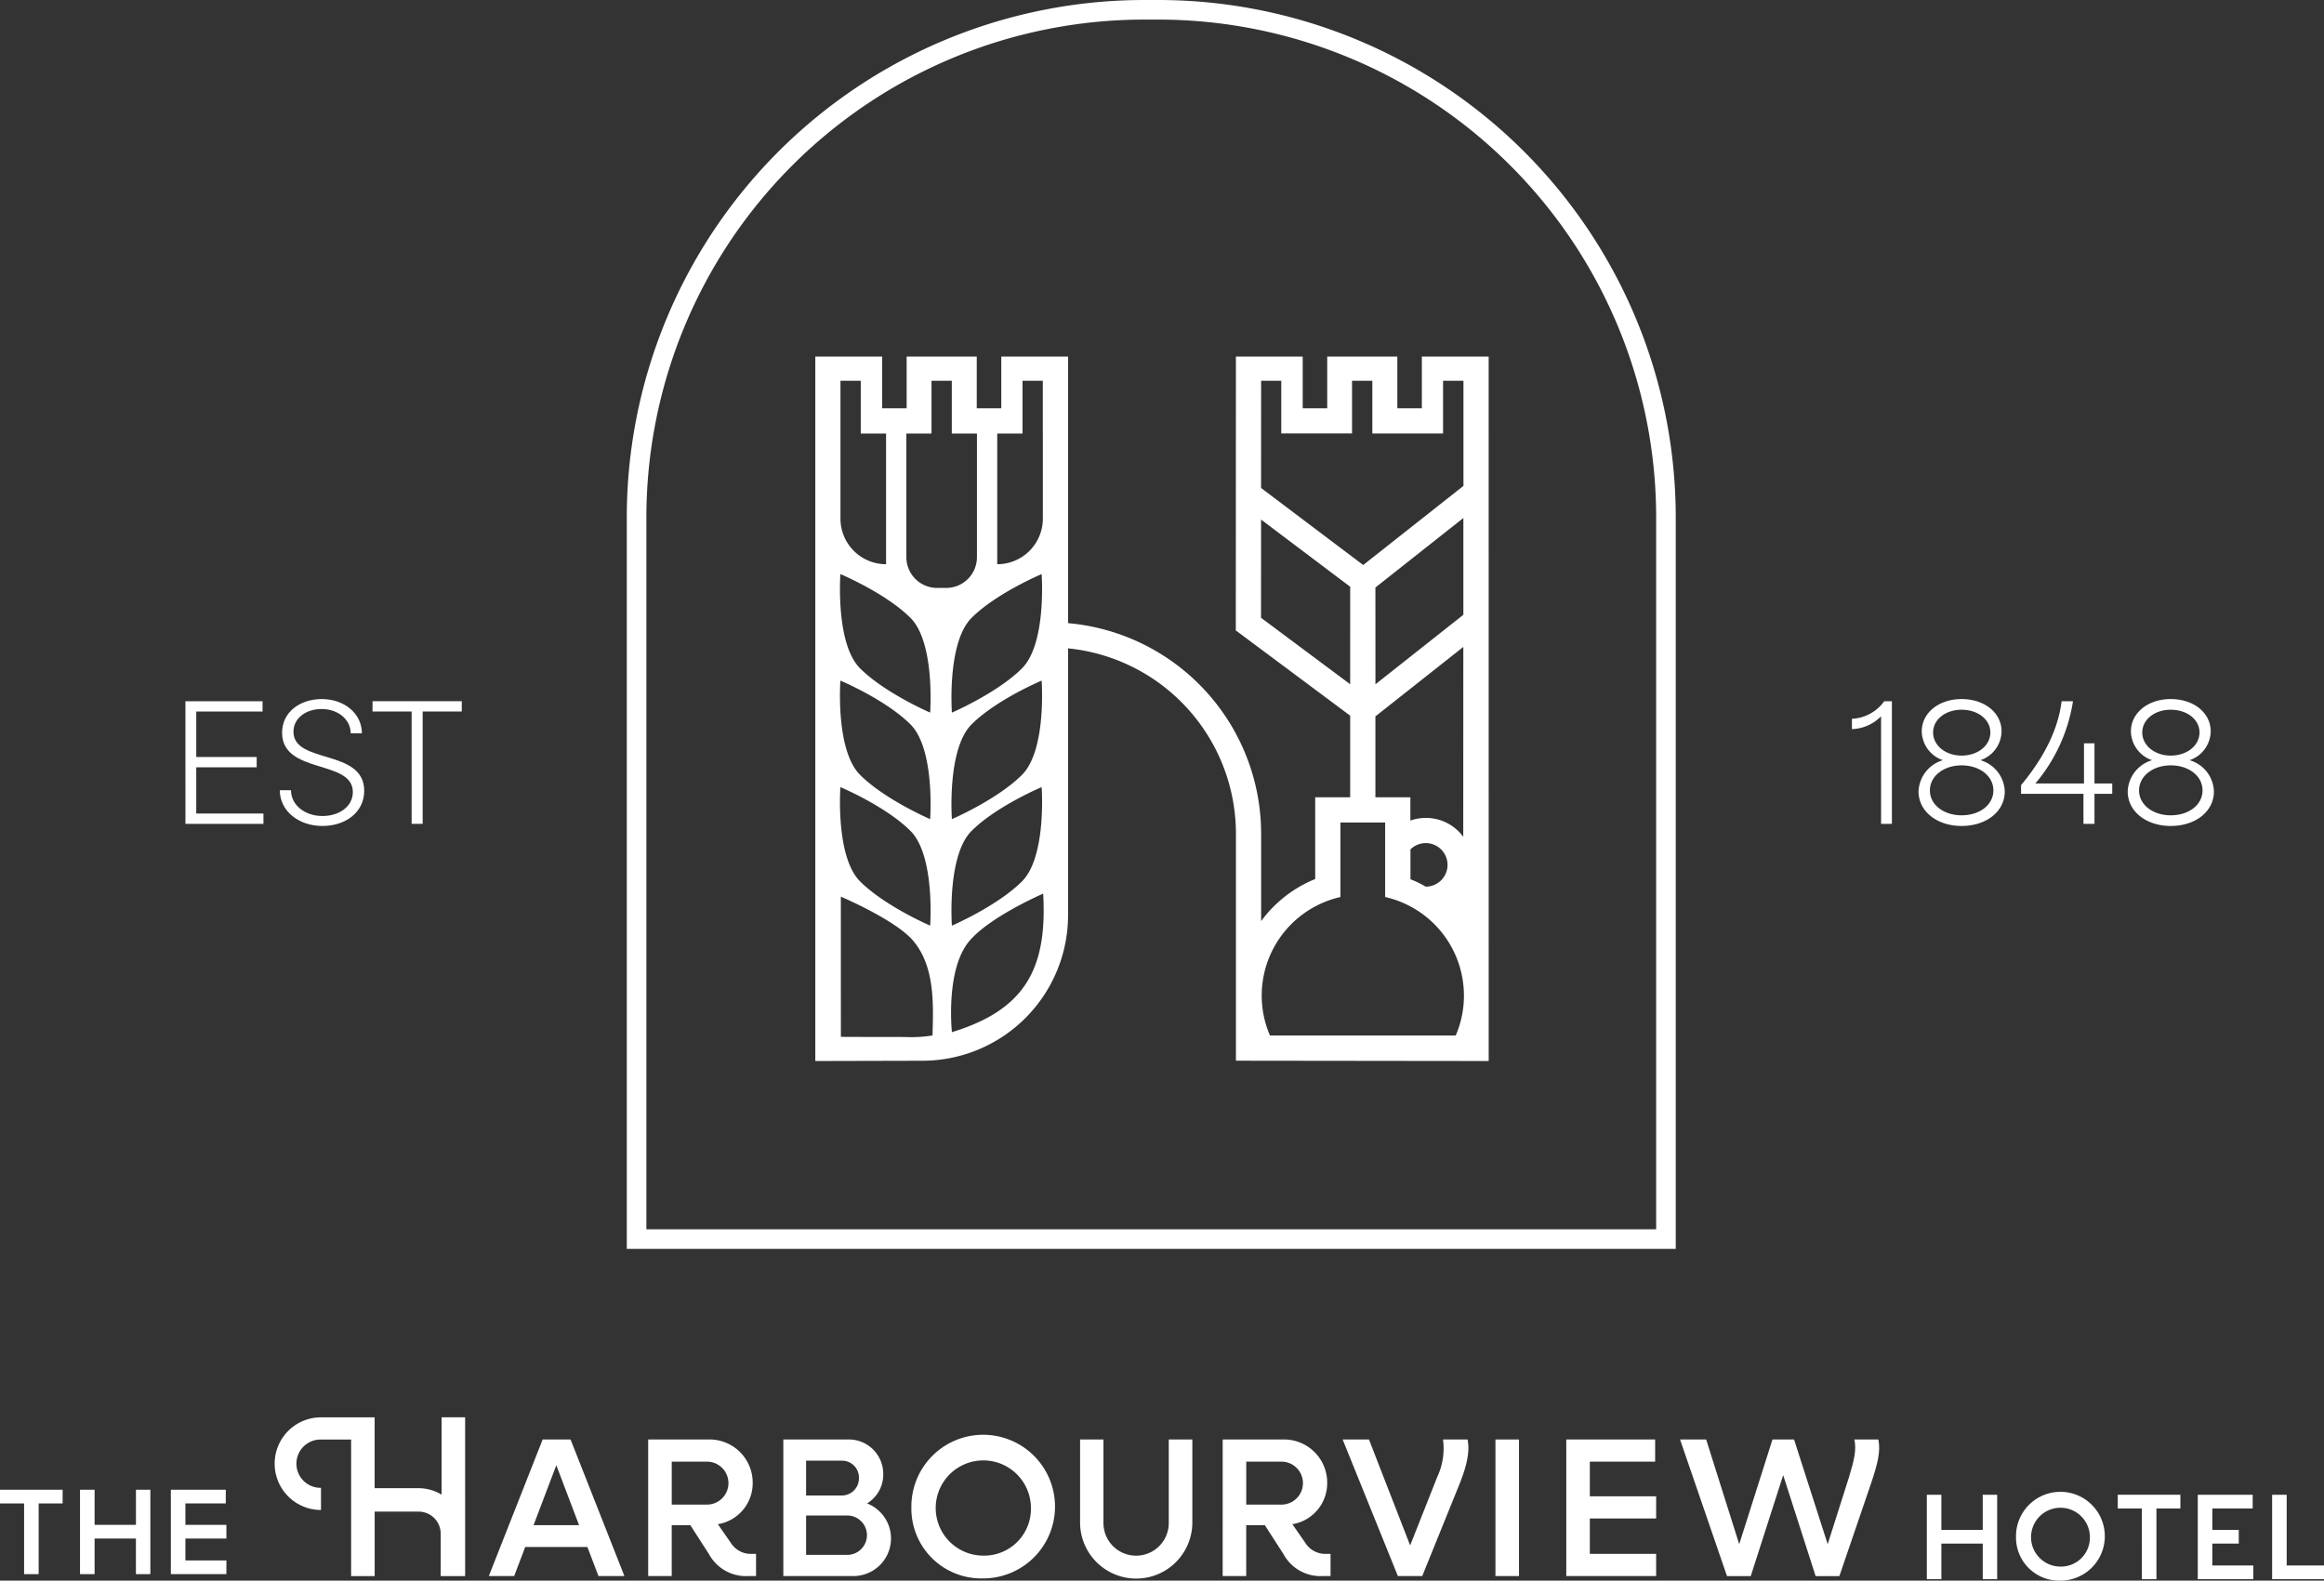 <svg xmlns="http://www.w3.org/2000/svg" xmlns:xlink="http://www.w3.org/1999/xlink" id="Group_22" data-name="Group 22" width="300.925" height="204.703" viewBox="0 0 300.925 204.703"><rect x="0" y="0" width="300.925" height="204.703" fill="#333333" stroke="none"/><defs><clipPath id="clip-path"><rect id="Rectangle_56" data-name="Rectangle 56" width="300.925" height="204.703" fill="none"></rect></clipPath></defs><g id="Group_21" data-name="Group 21" clip-path="url(#clip-path)"><path id="Path_85" data-name="Path 85" d="M218.76,57.544h-8.651v6.7h-3.173v-6.7h-9.08v6.7h-3.174v-6.7h-8.649l-.014,35.471,14.81,11.04v10.566H196.3v10.588a16.267,16.267,0,0,0-7,5.451V119.328a27.4,27.4,0,0,0-25-27.255V57.545h-8.649v6.7h-3.175v-6.7h-9.078v6.7h-3.175v-6.7H131.57v91.234l13.883-.035A18.871,18.871,0,0,0,164.3,129.9V95.338a24.14,24.14,0,0,1,21.736,23.99v29.411l32.728.039Zm-67.283,75.745c2.644-3.189,9.6-6.186,9.6-6.186.549,9.72-2.347,15.047-11.818,17.938,0,0-.86-8.041,2.218-11.752m-16.6-5.794s7.109,3.006,9.4,5.749c2.746,3.295,2.6,8.035,2.467,12.224a17.207,17.207,0,0,1-3.573.2c-5.022,0-8.289-.018-8.289-.018ZM215.56,140.3a13.031,13.031,0,0,1-1.07,5.183H190.444a13.084,13.084,0,0,1,9.122-17.941v-9.655h5.792v9.652a13.091,13.091,0,0,1,10.2,12.762M161.028,60.683v6.834h.006V78.534a5.905,5.905,0,0,1-5.906,5.906V67.517H158.4V60.683Zm-2.694,51.036c-3.21,3.209-9.076,5.733-9.076,5.733s-.664-9.055,2.544-12.264,9.076-5.674,9.076-5.674.664,9-2.544,12.205m0,13.795c-3.21,3.209-9.076,5.733-9.076,5.733s-.664-9.055,2.544-12.264,9.076-5.674,9.076-5.674.664,9-2.544,12.205m0-27.589c-3.21,3.209-9.076,5.733-9.076,5.733s-.664-9.055,2.544-12.264,9.076-5.674,9.076-5.674.664,9-2.544,12.205m-9.089-37.241v6.834H152.5v16.01a3.986,3.986,0,0,1-3.986,3.985h-1.167a3.986,3.986,0,0,1-3.986-3.985V67.517h3.256V60.683ZM134.82,113.308s5.867,2.465,9.076,5.674,2.545,12.264,2.545,12.264-5.867-2.524-9.076-5.733-2.545-12.205-2.545-12.205m11.621,4.144s-5.867-2.524-9.076-5.733-2.545-12.205-2.545-12.205,5.867,2.465,9.076,5.674,2.545,12.264,2.545,12.264m0-13.795s-5.867-2.524-9.076-5.733-2.545-12.205-2.545-12.205,5.867,2.465,9.076,5.674,2.545,12.264,2.545,12.264m-5.707-36.14V84.44a5.905,5.905,0,0,1-5.906-5.906V60.683h2.628v6.834Zm63.361,19.941,11.391-9,0,12.532-11.386,9ZM191.906,60.683v6.824h9.162V60.685H203.7v6.823h9.156V60.683h2.641l0,13.612L202.517,84.543,189.292,74.57l.006-13.887Zm-2.621,30.694.006-12.719,11.538,8.7V99.982Zm14.81,12.771,11.384-8.995-.01,24.588a6,6,0,0,0-6.845-2.1v-3.017h-4.529Zm9.343,19.226a2.821,2.821,0,0,1-2.82,2.821l-.014,0a13.024,13.024,0,0,0-1.969-.952v-3.872a2.819,2.819,0,0,1,4.8,2" transform="translate(-26 -11.371)" fill="#fff"></path><path id="Path_86" data-name="Path 86" d="M170.061,0h-2a67.032,67.032,0,0,0-66.913,67V161.74H236.974V67A67.032,67.032,0,0,0,170.061,0m64.376,159.2H103.686V67A64.493,64.493,0,0,1,168.062,2.536h2A64.494,64.494,0,0,1,234.437,67Z" transform="translate(-19.988)" fill="#fff"></path><path id="Path_87" data-name="Path 87" d="M302.628,115.131a5.519,5.519,0,0,1-3.774,1.658v-1.336a5.477,5.477,0,0,0,4.188-2.276h.989v15.882h-1.4Z" transform="translate(-59.057 -22.365)" fill="#fff"></path><path id="Path_88" data-name="Path 88" d="M309.607,124.8a4.386,4.386,0,0,1,3.154-4.052,4.022,4.022,0,0,1-2.739-3.728c0-2.417,2.232-4.19,5.156-4.19,2.968,0,5.178,1.773,5.178,4.19a4.023,4.023,0,0,1-2.739,3.728,4.356,4.356,0,0,1,3.153,4.052c0,2.576-2.371,4.464-5.593,4.464-3.176,0-5.571-1.888-5.571-4.464m9.69-.137c0-1.866-1.772-3.246-4.119-3.246-2.3,0-4.1,1.38-4.1,3.246s1.8,3.221,4.1,3.221c2.348,0,4.119-1.358,4.119-3.221m-.391-7.506c0-1.7-1.634-2.946-3.729-2.946-2.049,0-3.683,1.244-3.683,2.946s1.634,2.994,3.683,2.994c2.094,0,3.729-1.291,3.729-2.994" transform="translate(-61.182 -22.297)" fill="#fff"></path><path id="Path_89" data-name="Path 89" d="M326.154,124.04q4.592-5.524,5.248-10.864h1.473A21.606,21.606,0,0,1,328,123.832H334.3v-5.2h1.358v5.2h2.3v1.335h-2.3v3.891h-1.427v-3.891h-8.079Z" transform="translate(-64.452 -22.365)" fill="#fff"></path><path id="Path_90" data-name="Path 90" d="M343.36,124.8a4.386,4.386,0,0,1,3.154-4.052,4.022,4.022,0,0,1-2.739-3.728c0-2.417,2.232-4.19,5.156-4.19,2.968,0,5.178,1.773,5.178,4.19a4.023,4.023,0,0,1-2.739,3.728,4.356,4.356,0,0,1,3.153,4.052c0,2.576-2.371,4.464-5.593,4.464-3.176,0-5.571-1.888-5.571-4.464m9.69-.137c0-1.866-1.772-3.246-4.119-3.246-2.3,0-4.1,1.38-4.1,3.246s1.8,3.221,4.1,3.221c2.348,0,4.119-1.358,4.119-3.221m-.391-7.506c0-1.7-1.634-2.946-3.729-2.946-2.049,0-3.683,1.244-3.683,2.946s1.634,2.994,3.683,2.994c2.094,0,3.729-1.291,3.729-2.994" transform="translate(-67.852 -22.297)" fill="#fff"></path><path id="Path_91" data-name="Path 91" d="M29.921,113.176h9.99v1.334H31.325V120.4H39.15v1.336H31.325v5.985h8.7v1.336h-10.1Z" transform="translate(-5.913 -22.365)" fill="#fff"></path><path id="Path_92" data-name="Path 92" d="M45.15,124.638H46.6c0,1.887,1.773,3.338,4.075,3.338,2.186,0,3.935-1.243,3.935-3.106,0-4.259-9.161-2.257-9.161-7.688,0-2.671,2.325-4.351,5.134-4.351,2.968,0,5.2,1.91,5.2,4.441H54.333c0-1.795-1.634-3.153-3.775-3.153-1.979,0-3.636,1.151-3.636,2.946,0,4.213,9.161,2.165,9.161,7.643,0,2.787-2.418,4.557-5.408,4.557-3.153,0-5.524-2-5.524-4.627" transform="translate(-8.922 -22.297)" fill="#fff"></path><path id="Path_93" data-name="Path 93" d="M65.182,114.509H60.118v-1.334H71.673v1.334H66.609v14.549H65.182Z" transform="translate(-11.88 -22.365)" fill="#fff"></path><path id="Path_94" data-name="Path 94" d="M3.121,242.219H0v-1.775H8.111v1.775H5.006v9.157H3.121Z" transform="translate(0 -47.515)" fill="#fff"></path><path id="Path_95" data-name="Path 95" d="M12.911,240.444H14.8v4.547h5.355v-4.547H22.02v10.932H20.151v-4.611H14.8v4.611H12.911Z" transform="translate(-2.551 -47.515)" fill="#fff"></path><path id="Path_96" data-name="Path 96" d="M27.57,240.444h7.113v1.775H29.455v2.772h5.308v1.774H29.455V249.6h5.308v1.775H27.57Z" transform="translate(-5.448 -47.515)" fill="#fff"></path><path id="Path_97" data-name="Path 97" d="M85.855,232.335h3.614l6.973,17.686H93.083l-1.435-3.767H83.6l-1.435,3.767H78.884Zm4.716,11.1-2.947-7.766-2.948,7.766Z" transform="translate(-15.589 -45.912)" fill="#fff"></path><path id="Path_98" data-name="Path 98" d="M104.6,232.336h7.74a5.59,5.59,0,0,1,5.792,5.613,5.377,5.377,0,0,1-4.51,5.357l1.691,2.434a3.036,3.036,0,0,0,2.589,1.41h.665v2.871h-.973a5.454,5.454,0,0,1-5.126-2.844l-2.41-3.743h-2.41v6.588H104.6Zm3.05,2.871v5.561h4.614a2.781,2.781,0,0,0,0-5.561Z" transform="translate(-20.669 -45.913)" fill="#fff"></path><path id="Path_99" data-name="Path 99" d="M126.41,232.336h8.3a4.459,4.459,0,0,1,4.639,4.46,4.366,4.366,0,0,1-2.1,3.819,4.869,4.869,0,0,1-1.82,9.406H126.41Zm2.947,2.743v4.512h4.614a2.221,2.221,0,0,0,2.23-2.256,2.19,2.19,0,0,0-2.23-2.256Zm0,7.1v5.1h5.33a2.55,2.55,0,0,0,0-5.1Z" transform="translate(-24.98 -45.913)" fill="#fff"></path><path id="Path_100" data-name="Path 100" d="M147.074,241.1a9.3,9.3,0,1,1,9.3,9.15,9.047,9.047,0,0,1-9.3-9.15m15.481,0a6.165,6.165,0,1,0-6.177,6.2,6.06,6.06,0,0,0,6.177-6.2" transform="translate(-29.064 -45.837)" fill="#fff"></path><path id="Path_101" data-name="Path 101" d="M174.3,243.2V232.336h3.025v10.817a4.229,4.229,0,0,0,8.458,0V232.336h3.051V243.2a7.268,7.268,0,0,1-14.534,0" transform="translate(-34.444 -45.913)" fill="#fff"></path><path id="Path_102" data-name="Path 102" d="M197.312,232.336h7.74a5.59,5.59,0,0,1,5.792,5.613,5.377,5.377,0,0,1-4.51,5.357l1.691,2.434a3.036,3.036,0,0,0,2.589,1.41h.665v2.871h-.973a5.454,5.454,0,0,1-5.126-2.844l-2.41-3.743h-2.41v6.588h-3.05Zm3.05,2.871v5.561h4.614a2.781,2.781,0,0,0,0-5.561Z" transform="translate(-38.991 -45.913)" fill="#fff"></path><path id="Path_103" data-name="Path 103" d="M216.671,232.336h3.409l5.332,13.714,3.51-8.869a8.692,8.692,0,0,0,.745-4.845h3.179c.307,1.538-.078,3.332-1,5.665l-4.87,12.021h-3.153Z" transform="translate(-42.817 -45.913)" fill="#fff"></path><rect id="Rectangle_55" data-name="Rectangle 55" width="3.05" height="17.686" transform="translate(193.639 186.423)" fill="#fff"></rect><path id="Path_104" data-name="Path 104" d="M252.759,232.336h11.508v2.871h-8.458v4.486h8.586v2.87h-8.586v4.587h8.586v2.872H252.759Z" transform="translate(-49.948 -45.913)" fill="#fff"></path><path id="Path_105" data-name="Path 105" d="M310.943,241.259h1.885v4.546h5.354v-4.546h1.869v10.93h-1.869v-4.61h-5.354v4.61h-1.885Z" transform="translate(-61.446 -47.676)" fill="#fff"></path><path id="Path_106" data-name="Path 106" d="M325.333,246.678a5.751,5.751,0,1,1,5.75,5.654,5.591,5.591,0,0,1-5.75-5.654m9.568,0a3.81,3.81,0,1,0-3.818,3.833,3.745,3.745,0,0,0,3.818-3.833" transform="translate(-64.29 -47.629)" fill="#fff"></path><path id="Path_107" data-name="Path 107" d="M344.875,243.033h-3.12v-1.775h8.11v1.775h-3.1v9.156h-1.885Z" transform="translate(-67.535 -47.676)" fill="#fff"></path><path id="Path_108" data-name="Path 108" d="M354.665,241.259h7.112v1.775H356.55v2.771h3.426v1.774H356.55v2.836h5.307v1.774h-7.192Z" transform="translate(-70.086 -47.676)" fill="#fff"></path><path id="Path_109" data-name="Path 109" d="M366.666,241.259h1.885v9.156h4.831v1.774h-6.716Z" transform="translate(-72.458 -47.676)" fill="#fff"></path><path id="Path_110" data-name="Path 110" d="M65.9,228.757v10.011a5.823,5.823,0,0,0-2.971-.834H57.233v-9.176H50.287a6,6,0,1,0,0,12v-2.87a3.128,3.128,0,1,1,0-6.255h3.9v17.686h3.05v-8.352h5.693a2.858,2.858,0,0,1,2.855,2.855v5.5h3.166V228.757Z" transform="translate(-8.722 -45.205)" fill="#fff"></path><path id="Path_111" data-name="Path 111" d="M271.119,232.336H274.5l4.281,13.559,4.306-13.559h2.794l4.356,13.559,2.769-8.714c.64-2.127.974-3.434.692-4.845h3.1c.308,1.538-.076,3.1-.948,5.691l-4.1,12h-3.076l-4.2-13.073-4.2,13.073h-3.076Z" transform="translate(-53.577 -45.913)" fill="#fff"></path></g></svg>
